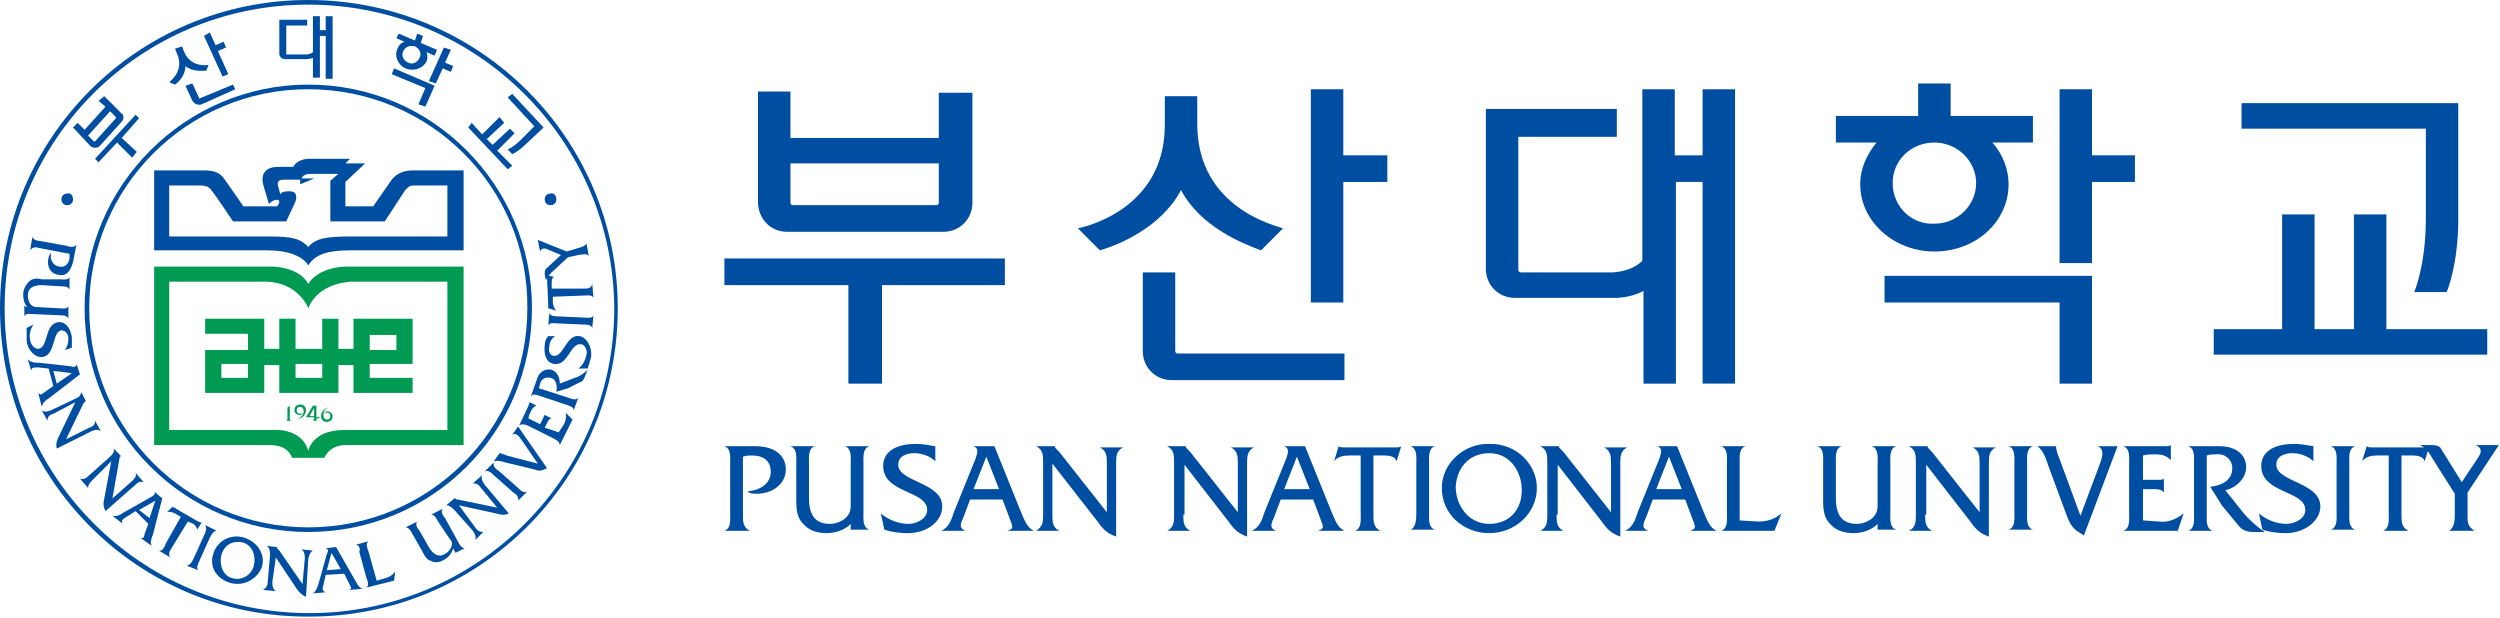 <?xml version="1.0" encoding="utf-8"?>
<!-- Generator: Adobe Illustrator 27.0.0, SVG Export Plug-In . SVG Version: 6.00 Build 0)  -->
<svg version="1.1" id="Layer_1" xmlns="http://www.w3.org/2000/svg" xmlns:xlink="http://www.w3.org/1999/xlink" x="0px" y="0px"
	 viewBox="0 0 215.7 53.3" style="enable-background:new 0 0 215.7 53.3;" xml:space="preserve">
<style type="text/css">
	.st0{fill:#004EA2;}
	.st1{fill:#009A53;}
</style>
<g>
	<g>
		<g>
			<g>
				<g>
					<path class="st0" d="M6.3,22.6c-0.2,0.8-0.6,1.3-1.3,1.1c-0.7-0.1-1-0.8-0.8-1.5c0-0.1,0.1-0.3,0.2-0.4
						c-0.1,0.5,0.1,1.1,0.7,1.2c0.5,0.1,0.8-0.2,0.9-0.7c0-0.1,0-0.3,0-0.4l-2.6-0.5c-0.3-0.1-0.6-0.1-0.8,0.2l0,0l0.2-1.2l0,0
						c0,0.3,0.5,0.4,0.7,0.4l2.2,0.4c0.3,0.1,0.7,0.2,0.9-0.1l0,0L6.3,22.6z"/>
					<path class="st0" d="M2.4,26.5C2.1,26.3,2,25.8,2,25.4c0-0.4,0.2-0.8,0.5-1.1C2.8,24,3.2,24,3.6,24.1l1.6,0
						c0.3,0,0.7,0.1,0.8-0.2h0L6,25h0c-0.1-0.3-0.5-0.3-0.8-0.3l-1.6-0.1c-0.8,0-1.2,0.3-1.2,0.9c0,0.3,0.1,0.7,0.4,0.9
						c0.2,0.1,0.3,0.1,0.5,0.1l1.8,0.1c0.3,0,0.7,0.1,0.8-0.2l0,0l0,1.1l0,0c-0.1-0.3-0.5-0.3-0.8-0.3l-2.2-0.1
						c-0.3,0-0.7-0.1-0.8,0.2h0l0-0.9L2.4,26.5z"/>
					<path class="st0" d="M5.6,30.2c0.2-0.3,0.3-0.6,0.3-1c0-0.3-0.2-0.7-0.6-0.7c-0.8,0.1-0.5,2.1-1.6,2.3
						c-0.6,0.1-1.3-0.5-1.4-1.4c0-0.4,0-0.7,0-1.1L2.9,28c-0.3,0.4-0.4,0.9-0.3,1.3c0,0.3,0.3,0.8,0.7,0.8C4.2,30,3.8,28,5,27.8
						c0.7-0.1,1.1,0.6,1.2,1.3c0,0.3,0,0.6,0,0.9L5.6,30.2z"/>
					<path class="st0" d="M4.9,33.1l-0.3-1.1l1.6,0.2L4.9,33.1z M4.6,33.3l-0.7,0.5c-0.4,0.3-0.4,0.3-0.6,0.1l0,0l0.3,1.2l0,0
						c0.1-0.4,0.4-0.6,0.7-0.8l2.6-2l-0.3-0.9l0,0c0,0.3-0.3,0.3-0.5,0.2l-2.7-0.3c-0.4,0-0.7,0-1-0.3l0,0l0.3,1l0,0
						c0-0.3,0.2-0.3,0.6-0.3l0.9,0.1L4.6,33.3z"/>
					<path class="st0" d="M4.6,35.7c-0.3,0.1-0.5,0.2-0.5,0.6l0,0l-0.5-0.9l0,0c0.3,0.2,0.5,0.1,0.8,0l2.1-1
						c0.3-0.1,0.5-0.3,0.5-0.6l0,0l0.4,0.8l0,0c-0.1,0.1-0.1,0.1-0.1,0.1l-0.1,0.1l-1.5,3.1l2-1c0.3-0.1,0.5-0.2,0.5-0.6l0,0
						l0.5,0.9l0,0c-0.3-0.2-0.5-0.1-0.8,0l-3,1.5c-0.1-0.4,0-0.7,0.2-1.1l1.4-2.9L4.6,35.7z"/>
					<path class="st0" d="M8,41.4c-0.2,0.2-0.4,0.4-0.4,0.7l0,0l-0.7-0.8l0,0c0.3,0.1,0.5,0,0.8-0.3l1.8-1.6
						c0.2-0.2,0.4-0.4,0.3-0.7l0,0l0.6,0.6l0,0c0,0.1,0,0.1-0.1,0.2l0,0.1l-0.6,3.4l1.7-1.5c0.2-0.2,0.4-0.4,0.3-0.7l0,0l0.7,0.8
						l0,0c-0.3-0.1-0.5,0-0.8,0.3l-2.5,2.2c-0.2-0.4-0.2-0.7-0.1-1.1l0.6-3.2L8,41.4z"/>
					<path class="st0" d="M12.9,44.7L12,44l1.4-0.8L12.9,44.7z M12.8,45.2L12.5,46c-0.1,0.4-0.1,0.5-0.4,0.4l0,0l1,0.7l0,0
						c-0.2-0.3,0-0.7,0.1-1L14,43l-0.7-0.6l0,0c0.2,0.2-0.1,0.4-0.3,0.5l-2.3,1.3c-0.3,0.2-0.6,0.4-1,0.3l0,0l0.9,0.7l0,0
						c-0.2-0.3,0-0.4,0.3-0.6l0.8-0.5L12.8,45.2z"/>
					<path class="st0" d="M14.8,47.3c-0.2,0.3-0.3,0.5-0.1,0.8l0,0l-1-0.6l0,0c0.3,0.1,0.5-0.3,0.6-0.6l1.3-2.3l-0.5-0.3
						c-0.2-0.1-0.5-0.2-0.7-0.1l0,0l0.5-0.5l0,0c0,0.1,0.1,0.1,0.2,0.1l0.1,0.1l1.9,1.1c0.1,0,0.2,0.1,0.3,0.1l0,0L17,45.7l0,0
						c0-0.2-0.2-0.4-0.3-0.5L16.2,45L14.8,47.3z"/>
					<path class="st0" d="M17.6,46.2c0.1-0.2,0.3-0.6,0.1-0.9l0,0l1,0.5l0,0c-0.3,0-0.5,0.4-0.6,0.6l-0.9,2
						c-0.1,0.2-0.3,0.6-0.1,0.8l0,0l-1-0.4l0,0c0.3,0,0.5-0.4,0.6-0.6L17.6,46.2z"/>
					<path class="st0" d="M20.9,46.8c0.9,0.2,1.2,1.2,1,2c-0.2,0.8-1,1.3-1.8,1.1c-0.9-0.2-1.2-1.2-1-2C19.3,47.1,20,46.6,20.9,46.8
						z M21.1,46.4c-1.2-0.4-2.4,0.3-2.7,1.4C18,49,18.8,50,19.9,50.3c1.1,0.3,2.3-0.3,2.7-1.4C22.9,47.9,22.3,46.8,21.1,46.4z"/>
					<path class="st0" d="M23.5,50.2c0,0.3,0,0.6,0.3,0.8l0,0l-1.1-0.1v0c0.3-0.2,0.4-0.4,0.4-0.7l0.2-2.3c0-0.3,0-0.6-0.3-0.8v0
						l0.9,0.1l0,0c0,0.1,0,0.1,0.1,0.2l0.1,0.1l2,2.9l0.2-2.2c0-0.3,0-0.6-0.3-0.8l0,0l1,0.1l0,0c-0.3,0.2-0.3,0.4-0.4,0.7l-0.2,3.3
						c-0.4-0.2-0.6-0.4-0.8-0.7l-1.8-2.7L23.5,50.2z"/>
					<path class="st0" d="M29.4,49.1l-1.2,0.1l0.4-1.5L29.4,49.1z M29.7,49.5l0.4,0.8c0.2,0.4,0.3,0.5,0,0.6l0,0l1.2-0.1l0,0
						c-0.4-0.1-0.5-0.5-0.7-0.8L29,47.2l-0.9,0.1v0c0.3,0.1,0.2,0.3,0.1,0.5l-0.7,2.5c-0.1,0.3-0.2,0.7-0.5,0.9l0,0l1.1-0.1l0,0
						c-0.3-0.1-0.3-0.3-0.2-0.6l0.2-0.9L29.7,49.5z"/>
					<path class="st0" d="M33.2,49.9c0.4-0.1,0.7-0.3,0.9-0.6l0,0l-0.1,0.8l-2.4,0.6l0,0c0.3-0.2,0.1-0.6,0-0.9l-0.6-2.2
						C31.1,47.4,31,47,30.7,47l0,0l1.1-0.3l0,0c-0.3,0.2-0.1,0.6,0,0.9l0.7,2.5L33.2,49.9z"/>
					<path class="st0" d="M39.1,47.3c-0.1,0.4-0.4,0.8-0.8,1c-0.3,0.2-0.8,0.3-1.1,0.1c-0.4-0.1-0.6-0.5-0.8-0.9l-0.8-1.4
						c-0.1-0.2-0.3-0.6-0.6-0.6l0,0l1-0.5l0,0c-0.2,0.2,0,0.6,0.2,0.8l0.8,1.4c0.4,0.7,0.9,0.9,1.4,0.6c0.3-0.2,0.5-0.4,0.6-0.8
						c0-0.2,0-0.3-0.2-0.5L37.8,45c-0.1-0.2-0.3-0.6-0.6-0.6l0,0l1-0.5l0,0c-0.2,0.2,0,0.6,0.2,0.8l1.1,2c0.1,0.2,0.3,0.6,0.6,0.6
						l0,0l-0.8,0.4L39.1,47.3z"/>
					<path class="st0" d="M41,45.5c0.2,0.3,0.4,0.4,0.7,0.4l0,0L41,46.6l0,0c0.1-0.3,0-0.5-0.2-0.8L39.2,44
						c-0.2-0.2-0.4-0.4-0.7-0.4l0,0l0.7-0.6l0,0c0.1,0,0.1,0,0.2,0.1l0.1,0l3.4,0.7l-1.4-1.7c-0.2-0.3-0.4-0.4-0.7-0.4l0,0l0.8-0.7
						l0,0c-0.1,0.3,0,0.5,0.2,0.8l2.1,2.5c-0.4,0.2-0.7,0.1-1.1,0l-3.2-0.7L41,45.5z"/>
					<path class="st0" d="M42.6,41c-0.2-0.2-0.5-0.5-0.8-0.3l0,0l0.8-0.8l0,0c-0.1,0.3,0.2,0.6,0.4,0.7l1.7,1.5
						c0.2,0.2,0.5,0.5,0.8,0.3l0,0l-0.8,0.8l0,0c0.1-0.3-0.2-0.6-0.4-0.7L42.6,41z"/>
					<path class="st0" d="M45.1,38.1c-0.3-0.4-0.5-0.8-0.9-0.6l0,0l0.5-0.7l2.5,3.6c-0.5,0.2-0.6,0.3-1.1,0.1l-2.5-0.6
						c-0.3-0.1-0.7-0.2-1-0.1l0,0l0.5-0.7l0.1,0c0.1,0.1,0.4,0.1,0.5,0.2l2.7,0.7L45.1,38.1z"/>
					<path class="st0" d="M48.2,37.3l0.4-0.6c0.2-0.3,0.3-0.8,0.2-1.1l0,0l0.6,0.6l-1.1,2.2l0,0c0-0.3-0.4-0.5-0.6-0.6l-2-1
						c-0.2-0.1-0.6-0.3-0.9-0.1l0,0l0.8-1.7c0-0.1,0.1-0.2,0.1-0.3l0,0l0.6,0.3l0,0c-0.3,0.1-0.4,0.3-0.5,0.5
						c-0.1,0.2-0.2,0.4-0.2,0.6l1,0.5l0.3-0.6c0-0.1,0.1-0.2,0.1-0.2l0,0l0.6,0.3l0,0c-0.2,0-0.3,0.2-0.4,0.4l-0.2,0.4L48.2,37.3z"
						/>
					<path class="st0" d="M46.3,32.8c0.2-0.8,0.8-1,1.3-0.9c0.5,0.2,0.7,0.7,0.7,1.2l1.3-0.5c0.4-0.1,0.8-0.4,1.1-0.7l-0.2,0.5
						c-0.1,0.3-0.2,0.5-0.5,0.6L49,33.5l-1,0.3c0.1-0.5,0-1.1-0.5-1.2c-0.4-0.1-0.8,0.1-0.9,0.5c0,0.1-0.1,0.3-0.1,0.4l2.5,0.8
						c0.3,0.1,0.7,0.3,0.9,0l0,0l-0.4,1.1l0,0c0-0.3-0.4-0.4-0.7-0.5l-2.1-0.7c-0.3-0.1-0.7-0.3-0.9,0l0,0L46.3,32.8z"/>
					<path class="st0" d="M47.9,29c-0.3,0.2-0.5,0.5-0.5,0.9c-0.1,0.3,0,0.8,0.4,0.8c0.8,0.1,1.1-1.9,2.2-1.7c0.6,0.1,1.1,0.9,1,1.8
						c-0.1,0.4-0.2,0.7-0.3,1l-0.8,0c0.4-0.3,0.6-0.7,0.7-1.2c0.1-0.3-0.1-0.9-0.5-0.9c-0.9-0.1-1.1,1.9-2.3,1.7
						c-0.7-0.1-0.9-0.9-0.8-1.6c0-0.3,0.1-0.6,0.3-0.8L47.9,29z"/>
					<path class="st0" d="M48.1,27.9c-0.3,0-0.7-0.1-0.8,0.2h0l0.1-1.1h0c0.1,0.3,0.5,0.3,0.8,0.3l2.2,0.1c0.3,0,0.7,0.1,0.8-0.2h0
						l-0.1,1.1l0,0c-0.1-0.3-0.5-0.3-0.8-0.3L48.1,27.9z"/>
					<path class="st0" d="M50.4,24.9c0.3,0,0.6,0,0.7-0.4l0,0l0.1,1.2l0,0c-0.1-0.3-0.6-0.2-0.8-0.2l-2.7,0.1l0,0.5
						c0,0.2,0.1,0.5,0.3,0.7l0,0l-0.7-0.2l0,0c0-0.1,0-0.1,0-0.2l0-0.2l-0.1-2.2c0-0.1,0-0.2-0.1-0.3l0,0l0.7,0.2v0
						c-0.2,0.1-0.2,0.3-0.2,0.5l0,0.5L50.4,24.9z"/>
					<path class="st0" d="M49.9,21.4c0.3-0.1,0.5-0.1,0.7-0.4l0,0l0.2,1.1l0,0c-0.2-0.3-0.6-0.1-0.9-0.1l-0.9,0.2l-1.4,1.3
						c-0.2,0.2-0.4,0.4-0.5,0.7l-0.1-0.5c0-0.2,0-0.4,0.1-0.5l1.3-1.2l-1.2-0.5c-0.2-0.1-0.5-0.1-0.6,0.2l0,0l-0.2-1l2.5,1
						L49.9,21.4z"/>
					<path class="st0" d="M6.3,17.2c0,0.3-0.2,0.5-0.5,0.5c-0.3,0-0.5-0.2-0.5-0.5c0-0.3,0.2-0.5,0.5-0.5
						C6.1,16.6,6.3,16.9,6.3,17.2z"/>
					<path class="st0" d="M48,17.2c0,0.3-0.2,0.5-0.5,0.5c-0.3,0-0.5-0.2-0.5-0.5c0-0.3,0.2-0.5,0.5-0.5C47.8,16.6,48,16.9,48,17.2z
						"/>
				</g>
			</g>
			<g>
				<path class="st0" d="M28.1,2.6h-0.5V1.4H27v3.1c-0.2,0.2-0.6,0.2-0.6,0.2h-1.7c0,0,0,0,0,0V2.2h1.8V1.7h-2.4l0,2.9
					c0,0.3,0.2,0.5,0.5,0.5h1.8c0,0,0.3,0,0.6-0.1v1.7h0.6V3.1h0.5v3.7h0.6V1.4h-0.6V2.6z"/>
			</g>
			<polygon class="st0" points="8.5,14 10.1,12.3 11.4,13.6 11.8,13.1 10.5,11.9 12,10.2 11.7,9.9 8.2,13.7 			"/>
			<path class="st0" d="M7.8,12.6c0.2,0.2,0.6,0.2,0.8,0l1.9-2.1c0.2-0.2,0.2-0.6,0-0.7L9,8.3L8.5,8.7l0.6,0.5l-1.8,2l-0.6-0.6
				l-0.4,0.4L7.8,12.6z M9.5,9.6l0.5,0.5c0,0,0,0,0,0.1l-1.8,2c0,0,0,0-0.1,0l-0.5-0.5L9.5,9.6z"/>
			<polygon class="st0" points="18.1,2.8 17.6,3.1 19.2,6.6 19.7,6.4 18.8,4.4 19.5,4.1 19.3,3.6 18.6,3.9 			"/>
			<path class="st0" d="M17.2,8.5l-0.6-1.3l-0.6,0.2l0.6,1.3C16.8,9,17.1,9.1,17.4,9l2.9-1.3l-0.2-0.4L17.2,8.5
				C17.3,8.5,17.2,8.5,17.2,8.5z"/>
			<g>
				<path class="st0" d="M15.9,4.5L15.7,4l-0.6,0.2l0.2,0.5c0.6,1.4-0.6,2.3-0.7,2.4l0.5,0.2c0.3-0.2,0.9-0.8,0.9-1.6
					c0.6,0.5,1.4,0.4,1.8,0.4l0.2-0.5C18,5.6,16.5,5.9,15.9,4.5z"/>
			</g>
			<g>
				<polygon class="st0" points="44.4,11.5 44,11.1 42.5,12.5 42,12 43.5,10.6 43.1,10.1 41.6,11.6 40.7,10.6 40.4,11 43.8,14.6 
					44.2,14.3 42.9,13 				"/>
				<path class="st0" d="M44.9,12.1c-0.6,0.6-1.1,0.8-1.1,0.8l0.4,0.4c0,0,0.5-0.2,1.1-0.8l1.6-1.5l0,0h0l-2.7-2.9l-0.4,0.3l2.3,2.5
					L44.9,12.1z"/>
			</g>
			<g>
				<polygon class="st0" points="38.9,6.2 39.1,5.7 38.4,5.4 38.9,4.3 38.3,4.1 37,7 37.6,7.2 38.2,5.9 				"/>
				<polygon class="st0" points="37.5,7.4 34,5.9 33.8,6.4 36.7,7.6 36.1,9 36.7,9.2 37.5,7.4 37.5,7.4 				"/>
				<path class="st0" d="M37.7,4.3l-1.4-0.6l0.2-0.6L36,2.9l-0.2,0.6l-1.4-0.6l-0.2,0.4l0.7,0.3c-0.3,0.1-0.5,0.3-0.6,0.6
					C34,4.8,34.3,5.6,35,5.9c0.7,0.3,1.5,0,1.8-0.6c0.1-0.3,0.1-0.5,0-0.8l0.7,0.3L37.7,4.3z M35.2,5.4c-0.4-0.2-0.6-0.6-0.4-1
					C35,4,35.4,3.9,35.8,4c0.4,0.2,0.6,0.6,0.4,1C36,5.4,35.6,5.6,35.2,5.4z"/>
			</g>
			<g>
				<path class="st0" d="M53.3,26.6c0,14.7-11.9,26.6-26.6,26.6C11.9,53.3,0,41.3,0,26.6C0,11.9,11.9,0,26.6,0
					C41.3,0,53.3,11.9,53.3,26.6z M26.6,0.4C12.1,0.4,0.4,12.1,0.4,26.6c0,14.5,11.8,26.3,26.3,26.3c14.5,0,26.3-11.8,26.3-26.3
					C52.9,12.1,41.1,0.4,26.6,0.4z"/>
				<path class="st0" d="M45.9,26.6c0,10.7-8.6,19.3-19.3,19.3C16,45.9,7.3,37.3,7.3,26.6C7.3,16,16,7.3,26.6,7.3
					C37.3,7.3,45.9,16,45.9,26.6z M26.6,7.7c-10.5,0-18.9,8.5-18.9,18.9c0,10.5,8.5,18.9,18.9,18.9c10.5,0,18.9-8.5,18.9-18.9
					C45.6,16.2,37.1,7.7,26.6,7.7z"/>
			</g>
		</g>
		<g>
			<path class="st1" d="M38.7,37.1l-9,0c-2.8,0-3.1,1.8-3.1,1.8c-0.6-2.1-3.2-1.8-3.2-1.8h-8.8V24.3H23c2.8,0.1,3.6,2.3,3.6,2.3
				c0.9-2.3,3.8-2.3,3.8-2.3l8.2,0V37.1z M29.8,23c-2.5,0.1-3.2,1.5-3.2,1.5C25.8,23,23.5,23,23.5,23H13.3v15.4h9.9
				c1.4,0,1.8,0.6,2,1.1H28c0.5-1.2,1.9-1.1,1.9-1.1h10.1V23H29.8z"/>
			<path class="st1" d="M21.4,30.2h-3.7v3.7v0h5.1v0h0v-2.4h1.3v2.4h5.1v-2.4h1.3v2.4h5.1v-1.3h-3.7v-1.2h3.7v-3.9h-5.1v2.6h-1.3
				v-2.6h-1.4v2.6h-2.3v-2.6h-1.4v2.6h-1.3v-2.6h-5.1v1.3h3.7V30.2z M21.4,32.6h-2.3v-1.2h2.3V32.6z M27.8,32.6h-2.3v-1.2h2.3V32.6z
				 M31.9,28.9h2.3v1.3h-2.3V28.9z"/>
			<g>
				<polygon class="st0" points="25.9,15.9 27.1,15.4 25.9,15.4 				"/>
				<path class="st0" d="M23.2,17.6c0.5-0.5,0.9-0.4,0.9-0.2c0,0.2-0.2,0.4-0.2,0.4H21l-1.6-2.3l0,0c-0.4-0.6-0.9-0.8-1.8-0.8
					c-0.9,0-2.5,0-4.3,0v6.9c2.6,0,9.1,0,9.8,0c2.9,0,3.5,1.3,3.5,1.3c0.6-1,1.8-1.3,3.6-1.3c0.9,0,7.2,0,9.8,0l0-6.9
					c-1.9,0-3.5,0-4.4,0c-0.8,0-1.4,0.3-1.8,0.8h0l-1.6,2.3c0,0-1.3,0-2.4,0v-2.1l1.7-1.6l-1.7,0l0.4-0.4h-3.5
					c-0.7,0-1.2,0.3-1.4,0.7H24c-1.1,0-1.5,0.6-1.3,1.5L23.2,17.6z M38.7,20.4c-4.6,0-4.8,0-8.2,0c-2.2,0-3.2,0.1-3.9,0.9
					c-0.7-0.7-1.3-0.9-3.5-0.9c-1.8,0-7,0-8.5,0V16h2.7c0.3,0,0.5,0.1,0.6,0.1c0.1,0.1,0.3,0.2,0.4,0.4c0.2,0.2,1.8,2.6,1.8,2.6h4.6
					c0,0,0.4-0.9,0.7-1.5c0.3-0.6,0.2-1.1-0.4-1.1c-0.5,0-0.8,0.1-0.8,0.3l-0.2-0.7c-0.1-0.4,0-0.6,0.5-0.6h1.5c0,0,0-0.5,0.8-0.5
					h2.4l-0.7,0.6v3.5h4.7c0,0,1.5-2.3,1.7-2.6c0.1-0.2,0.3-0.3,0.4-0.4c0.1-0.1,0.4-0.1,0.6-0.1l2.7,0V20.4z"/>
			</g>
			<path class="st1" d="M24.6,35.3c0.2-0.1,0.3-0.2,0.4-0.3h0V36c0,0.1,0,0.2,0.1,0.3v0h-0.4v0c0.1-0.1,0.1-0.1,0.1-0.3v-0.8
				L24.6,35.3L24.6,35.3z"/>
			<path class="st1" d="M25.6,36.2c0.3-0.1,0.6-0.4,0.6-0.7c0-0.2-0.1-0.4-0.3-0.4c-0.2,0-0.3,0.1-0.3,0.3c0,0.2,0.1,0.3,0.3,0.3
				c0.1,0,0.1,0,0.2-0.1l-0.1,0.2c0,0-0.1,0-0.2,0c-0.2,0-0.4-0.2-0.4-0.4c0-0.3,0.2-0.5,0.5-0.5c0.3,0,0.5,0.2,0.5,0.5
				c0,0.2-0.1,0.4-0.3,0.6c-0.2,0.1-0.4,0.2-0.6,0.2L25.6,36.2z"/>
			<path class="st1" d="M27.1,35.9c-0.2,0-0.3,0-0.4,0l0.4-0.7V35.9z M27.1,36L27.1,36c0,0.2,0,0.2-0.1,0.3v0h0.4v0
				c-0.1,0-0.1-0.1-0.1-0.2v0h0.2l0.1-0.2c-0.1,0.1-0.2,0.1-0.3,0.1V35h-0.3l-0.6,1H27.1z"/>
			<path class="st1" d="M28.5,35.1c-0.1,0-0.3,0.1-0.4,0.2c-0.1,0.1-0.2,0.3-0.2,0.5c0,0.2,0.1,0.4,0.3,0.4c0.2,0,0.3-0.1,0.3-0.3
				c0-0.2-0.1-0.3-0.3-0.3c-0.1,0-0.1,0-0.2,0.1l0.1-0.2c0.1,0,0.1,0,0.2,0c0.2,0,0.4,0.2,0.4,0.4c0,0.3-0.2,0.5-0.5,0.5
				c-0.3,0-0.5-0.2-0.5-0.5c0-0.5,0.5-0.8,0.9-0.8L28.5,35.1z"/>
		</g>
	</g>
	<g>
		<g>
			<path class="st0" d="M65.2,38.5c1.5,0,2.6,0.7,2.6,2c0,1.3-1.2,2.1-2.5,2.1c-0.3,0-0.6,0-0.8-0.2c1-0.1,2-0.6,2-1.7
				c0-1-0.7-1.4-1.6-1.4c-0.3,0-0.5,0-0.8,0.1v5c0,0.6,0,1.1,0.6,1.4v0h-2.2v0c0.6-0.2,0.5-1,0.5-1.5V40c0-0.5,0.1-1.3-0.5-1.5v0
				H65.2z"/>
			<path class="st0" d="M73.5,45.1C73,45.7,72.1,46,71.3,46c-0.7,0-1.5-0.2-2-0.8c-0.6-0.6-0.6-1.4-0.6-2.2v-3
				c0-0.5,0.1-1.3-0.5-1.5v0h2.1v0c-0.6,0.2-0.5,1-0.5,1.5v3c0,1.5,0.6,2.2,1.8,2.2c0.6,0,1.3-0.3,1.6-0.8c0.2-0.3,0.2-0.6,0.2-1V40
				c0-0.5,0.1-1.3-0.5-1.5v0h2.1l0,0c-0.6,0.2-0.5,1-0.5,1.5v4.2c0,0.5-0.1,1.3,0.5,1.5v0h-1.6V45.1z"/>
			<path class="st0" d="M80.7,39.8c-0.4-0.4-1.1-0.7-1.8-0.7c-0.6,0-1.4,0.2-1.4,1c0,1.5,3.8,1.5,3.8,3.6c0,1.2-1.2,2.3-3,2.3
				c-0.7,0-1.4-0.1-2-0.3l-0.3-1.4c0.7,0.6,1.6,0.9,2.4,0.9c0.6,0,1.6-0.4,1.6-1.2c0-1.7-3.8-1.4-3.8-3.8c0-1.4,1.4-1.9,2.8-1.9
				c0.6,0,1.1,0.1,1.7,0.2V39.8z"/>
			<path class="st0" d="M86.2,42.2H84l1.1-2.8L86.2,42.2z M86.5,43.1l0.6,1.6c0.3,0.8,0.4,0.9-0.2,1.1v0h2.3v0
				c-0.6-0.3-0.8-0.9-1.1-1.6l-2.3-5.7H84v0c0.5,0.2,0.3,0.6,0.2,1l-1.9,4.7c-0.2,0.6-0.4,1.3-1.1,1.6v0h2.1v0
				c-0.5-0.2-0.5-0.5-0.2-1.1l0.6-1.6H86.5z"/>
			<path class="st0" d="M90.8,44.4c0,0.6,0,1.1,0.6,1.4v0h-2v0C90,45.4,90,45,90,44.4v-4.5c0-0.6,0-1.1-0.6-1.4v0H91v0
				c0,0.1,0.1,0.2,0.2,0.3l0.2,0.2l4.1,5.2v-4.2c0-0.6,0-1.1-0.6-1.4v0h2v0c-0.6,0.3-0.6,0.8-0.6,1.4v6.3c-0.8-0.3-1.1-0.6-1.6-1.3
				L90.8,40V44.4z"/>
			<path class="st0" d="M102.1,44.4c0,0.6,0,1.1,0.6,1.4v0h-2v0c0.6-0.3,0.6-0.8,0.6-1.4v-4.5c0-0.6,0-1.1-0.6-1.4v0h1.6v0
				c0,0.1,0.1,0.2,0.2,0.3l0.2,0.2l4.1,5.2v-4.2c0-0.6,0-1.1-0.6-1.4v0h2v0c-0.6,0.3-0.6,0.8-0.6,1.4v6.3c-0.8-0.3-1.1-0.6-1.6-1.3
				l-3.8-4.9V44.4z"/>
			<path class="st0" d="M113,42.2h-2.2l1.1-2.8L113,42.2z M113.3,43.1l0.6,1.6c0.3,0.8,0.4,0.9-0.2,1.1v0h2.3v0
				c-0.6-0.3-0.8-0.9-1.1-1.6l-2.3-5.7h-1.8v0c0.5,0.2,0.3,0.6,0.2,1l-1.9,4.7c-0.2,0.6-0.4,1.3-1.1,1.6v0h2.1v0
				c-0.5-0.2-0.5-0.5-0.2-1.1l0.6-1.6H113.3z"/>
			<path class="st0" d="M118.5,44.4c0,0.6,0,1.1,0.6,1.4v0h-2.2v0c0.6-0.2,0.5-1,0.5-1.5v-5h-1c-0.5,0-1,0.1-1.3,0.5h0l0.4-1.3h0
				c0.1,0.1,0.3,0.1,0.4,0.1h0.3h4.2c0.2,0,0.4,0,0.5-0.1h0l-0.4,1.3h0c-0.1-0.4-0.6-0.5-1-0.5h-1V44.4z"/>
			<path class="st0" d="M122.2,40c0-0.5,0.1-1.3-0.5-1.5v0h2.1v0c-0.6,0.2-0.5,1-0.5,1.5v4.2c0,0.5-0.1,1.3,0.5,1.5v0h-2.1v0
				c0.5-0.2,0.5-1,0.5-1.5V40z"/>
			<path class="st0" d="M128.5,39.1c1.8,0,2.8,1.6,2.8,3.2c0,1.7-1.1,2.9-2.8,2.9c-1.8,0-2.9-1.6-2.9-3.2
				C125.7,40.3,126.8,39.1,128.5,39.1z M128.6,38.3c-2.3-0.1-4.2,1.7-4.2,3.8c0,2.3,1.9,3.9,4.1,3.9c2.2,0,4.1-1.7,4.1-3.9
				C132.6,40.1,130.9,38.3,128.6,38.3z"/>
			<path class="st0" d="M134.3,44.4c0,0.6,0,1.1,0.6,1.4v0h-2v0c0.6-0.3,0.6-0.8,0.6-1.4v-4.5c0-0.6,0-1.1-0.6-1.4v0h1.6v0
				c0,0.1,0.1,0.2,0.2,0.3l0.2,0.2l4.1,5.2v-4.2c0-0.6,0-1.1-0.6-1.4v0h2v0c-0.6,0.3-0.6,0.8-0.6,1.4v6.3c-0.8-0.3-1.1-0.6-1.6-1.3
				l-3.8-4.9V44.4z"/>
			<path class="st0" d="M145.1,42.2h-2.2l1.1-2.8L145.1,42.2z M145.4,43.1l0.6,1.6c0.3,0.8,0.4,0.9-0.2,1.1v0h2.3v0
				c-0.6-0.3-0.8-0.9-1.1-1.6l-2.3-5.7H143v0c0.5,0.2,0.3,0.6,0.2,1l-1.9,4.7c-0.2,0.6-0.4,1.3-1.1,1.6v0h2v0
				c-0.5-0.2-0.5-0.5-0.2-1.1l0.6-1.6H145.4z"/>
			<path class="st0" d="M151.7,45c0.8,0,1.4-0.2,2-0.7h0l-0.6,1.5h-4.6v0c0.6-0.2,0.5-1,0.5-1.5V40c0-0.5,0.1-1.3-0.5-1.5v0h2.1v0
				c-0.6,0.2-0.5,1-0.5,1.5v4.9L151.7,45z"/>
			<path class="st0" d="M162.1,45.1c-0.5,0.6-1.4,0.9-2.2,0.9c-0.7,0-1.5-0.2-2-0.8c-0.6-0.6-0.6-1.4-0.6-2.2v-3
				c0-0.5,0.1-1.3-0.5-1.5v0h2.1v0c-0.6,0.2-0.5,1-0.5,1.5v3c0,1.5,0.6,2.2,1.8,2.2c0.6,0,1.3-0.3,1.6-0.8c0.2-0.3,0.2-0.6,0.2-1V40
				c0-0.5,0.1-1.3-0.5-1.5v0h2.1l0,0c-0.6,0.2-0.5,1-0.5,1.5v4.2c0,0.5-0.1,1.3,0.5,1.5v0h-1.6V45.1z"/>
			<path class="st0" d="M166.1,44.4c0,0.6,0,1.1,0.6,1.4v0h-2v0c0.6-0.3,0.6-0.8,0.6-1.4v-4.5c0-0.6,0-1.1-0.6-1.4v0h1.6v0
				c0,0.1,0.1,0.2,0.2,0.3l0.2,0.2l4.1,5.2v-4.2c0-0.6,0-1.1-0.6-1.4v0h2v0c-0.6,0.3-0.6,0.8-0.6,1.4v6.3c-0.8-0.3-1.1-0.6-1.6-1.3
				l-3.8-4.9V44.4z"/>
			<path class="st0" d="M173.8,40c0-0.5,0.1-1.3-0.5-1.5v0h2.1v0c-0.6,0.2-0.5,1-0.5,1.5v4.2c0,0.5-0.1,1.3,0.5,1.5v0h-2.1v0
				c0.6-0.2,0.5-1,0.5-1.5V40z"/>
			<path class="st0" d="M181,40.5c0.3-0.8,0.7-1.7,0-2v0h1.7l-2.9,7.7c-0.8-0.5-1-0.6-1.4-1.5l-1.7-4.6c-0.2-0.6-0.4-1.2-0.9-1.6v0
				h1.6l0,0.1c0,0.2,0.2,0.8,0.3,1l1.8,4.9L181,40.5z"/>
			<path class="st0" d="M184.9,44.9l1.4,0.1c0.7,0.1,1.5-0.2,2.1-0.7h0l-0.5,1.5h-4.7v0c0.6-0.2,0.5-1,0.5-1.5V40
				c0-0.5,0.1-1.3-0.5-1.5v0h3.6c0.2,0,0.4,0,0.5-0.1h0v1.3h0c-0.4-0.4-0.8-0.5-1.3-0.5c-0.4,0-0.8,0-1.1,0.1v2.1h1.3
				c0.2,0,0.4,0,0.5-0.1h0v1.2h0c-0.2-0.3-0.6-0.3-1-0.3h-0.8V44.9z"/>
			<path class="st0" d="M191.5,38.5c1.5,0,2.3,0.8,2.3,1.8c0,1-0.9,1.8-1.8,2l1.6,2c0.5,0.6,1.2,1.2,1.8,1.6h-1
				c-0.6,0-1-0.2-1.3-0.6l-1.4-1.7l-1-1.6c0.9-0.1,1.9-0.5,1.9-1.6c0-0.8-0.7-1.3-1.4-1.2c-0.3,0-0.5,0-0.8,0.1v5
				c0,0.5-0.1,1.3,0.5,1.5v0h-2.1v0c0.6-0.2,0.5-1,0.5-1.5V40c0-0.5,0.1-1.3-0.5-1.5v0H191.5z"/>
			<path class="st0" d="M199.6,39.8c-0.4-0.4-1.1-0.7-1.8-0.7c-0.6,0-1.4,0.2-1.4,1c0,1.5,3.8,1.5,3.8,3.6c0,1.2-1.3,2.3-3,2.3
				c-0.7,0-1.4-0.1-2-0.3l-0.3-1.4c0.7,0.6,1.6,0.9,2.4,0.9c0.6,0,1.6-0.4,1.6-1.2c0-1.7-3.8-1.4-3.8-3.8c0-1.4,1.4-1.9,2.8-1.9
				c0.6,0,1.1,0.1,1.7,0.2V39.8z"/>
			<path class="st0" d="M201.6,40c0-0.5,0.1-1.3-0.5-1.5v0h2.1v0c-0.6,0.2-0.5,1-0.5,1.5v4.2c0,0.5-0.1,1.3,0.5,1.5v0h-2.1v0
				c0.6-0.2,0.5-1,0.5-1.5V40z"/>
			<path class="st0" d="M207.2,44.4c0,0.6,0,1.1,0.6,1.4v0h-2.2v0c0.6-0.2,0.5-1,0.5-1.5v-5h-1c-0.5,0-1,0.1-1.3,0.5h0l0.4-1.3h0
				c0.1,0.1,0.3,0.1,0.4,0.1h0.3h4.2c0.2,0,0.4,0,0.5-0.1h0l-0.4,1.3h0c-0.1-0.4-0.6-0.5-1-0.5h-1V44.4z"/>
			<path class="st0" d="M212.9,44.4c0,0.7,0,1,0.6,1.4v0h-2.2v0c0.5-0.3,0.5-1,0.5-1.5v-1.7l-1.9-3c-0.3-0.5-0.5-0.9-1.1-1.2h1
				c0.4,0,0.7,0.1,0.8,0.3l1.8,2.9l1.4-2.1c0.2-0.3,0.5-0.8-0.2-1.1v0h2l-2.7,4.1V44.4z"/>
		</g>
	</g>
	<g>
		<g>
			<g>
				<path class="st0" d="M146.8,13.4h-2.3V7.7h-2.8v14.8c-1,1-2.6,1-2.6,1h-7.9c-0.1,0-0.2-0.1-0.2-0.2l0-11.5h8.5V9.4l-11.3,0
					l0,13.8c0,1.4,1.1,2.5,2.5,2.5h8.4c0,0,1.4,0.1,2.7-0.6v8h2.8V15.7h2.3v17.4h2.8V7.7h-2.8V13.4z"/>
			</g>
		</g>
		<g>
			<polygon class="st0" points="62.5,24.6 73.2,24.6 73.2,33.1 76.1,33.1 76.1,24.6 86.7,24.6 86.7,22.3 62.5,22.3 			"/>
			<path class="st0" d="M67.9,20h13.5c1.4,0,2.5-1.1,2.5-2.5l0-9.5H81l0,3.9H68.2V7.9h-2.8l0,9.5C65.4,18.9,66.5,20,67.9,20z
				 M81,14.1l0,3.4c0,0.1-0.1,0.2-0.2,0.2H68.4c-0.1,0-0.2-0.1-0.2-0.2l0-3.4H81z"/>
		</g>
		<g>
			<polygon class="st0" points="115.9,7.7 113.1,7.7 113.1,26.1 115.9,26.1 115.9,15.7 119.7,15.7 119.7,13.4 115.9,13.4 			"/>
			<path class="st0" d="M101.4,30.3l0-6.8h-2.8l0,6.8c0,1.4,1.1,2.5,2.5,2.5h14.9v-2.3h-14.4C101.5,30.5,101.4,30.4,101.4,30.3z"/>
			<g>
				<path class="st0" d="M103.3,10.7V8.3h-2.8v2.5c0,7.3-7,8.8-7.5,8.9l1.9,1.9c1.7-0.5,5.3-2,7-5.2c1.7,3.2,5.3,4.6,6.9,5.2
					l1.9-1.9C110.2,19.5,103.3,18,103.3,10.7z"/>
			</g>
		</g>
		<g>
			<g>
				<polygon class="st0" points="205.9,18.5 203.1,18.5 203.1,28.4 199.7,28.4 199.7,18.5 196.9,18.5 196.9,28.4 191,28.4 191,30.6 
					214.6,30.6 214.6,28.4 205.9,28.4 				"/>
				<path class="st0" d="M209.3,18.9c0,4-1,6.3-1,6.3h2.8c0,0,1-2.3,1-6.3v-10h0v0h-18.7v2.2h15.9V18.9z"/>
			</g>
		</g>
		<g>
			<polygon class="st0" points="180.5,13.4 180.5,7.7 177.7,7.7 177.7,22.7 180.5,22.7 180.5,15.7 184.2,15.7 184.2,13.4 			"/>
			<polygon class="st0" points="180.5,23.8 162.6,23.8 162.6,26.1 177.7,26.1 177.7,33.1 180.5,33.1 180.5,23.8 180.5,23.8 			"/>
			<path class="st0" d="M173.3,15.9c0-1.3-0.5-2.6-1.4-3.6h3.5V10h-7.1V7.2h-2.8V10h-7.1v2.3h3.5c-0.8,1-1.4,2.2-1.4,3.6
				c0,3.2,2.9,5.8,6.4,5.8C170.5,21.7,173.3,19.1,173.3,15.9z M163.3,15.8c0-2,1.6-3.5,3.6-3.5c2,0,3.6,1.6,3.6,3.5
				c0,1.9-1.6,3.5-3.6,3.5C164.9,19.4,163.3,17.8,163.3,15.8z"/>
		</g>
	</g>
</g>
</svg>
